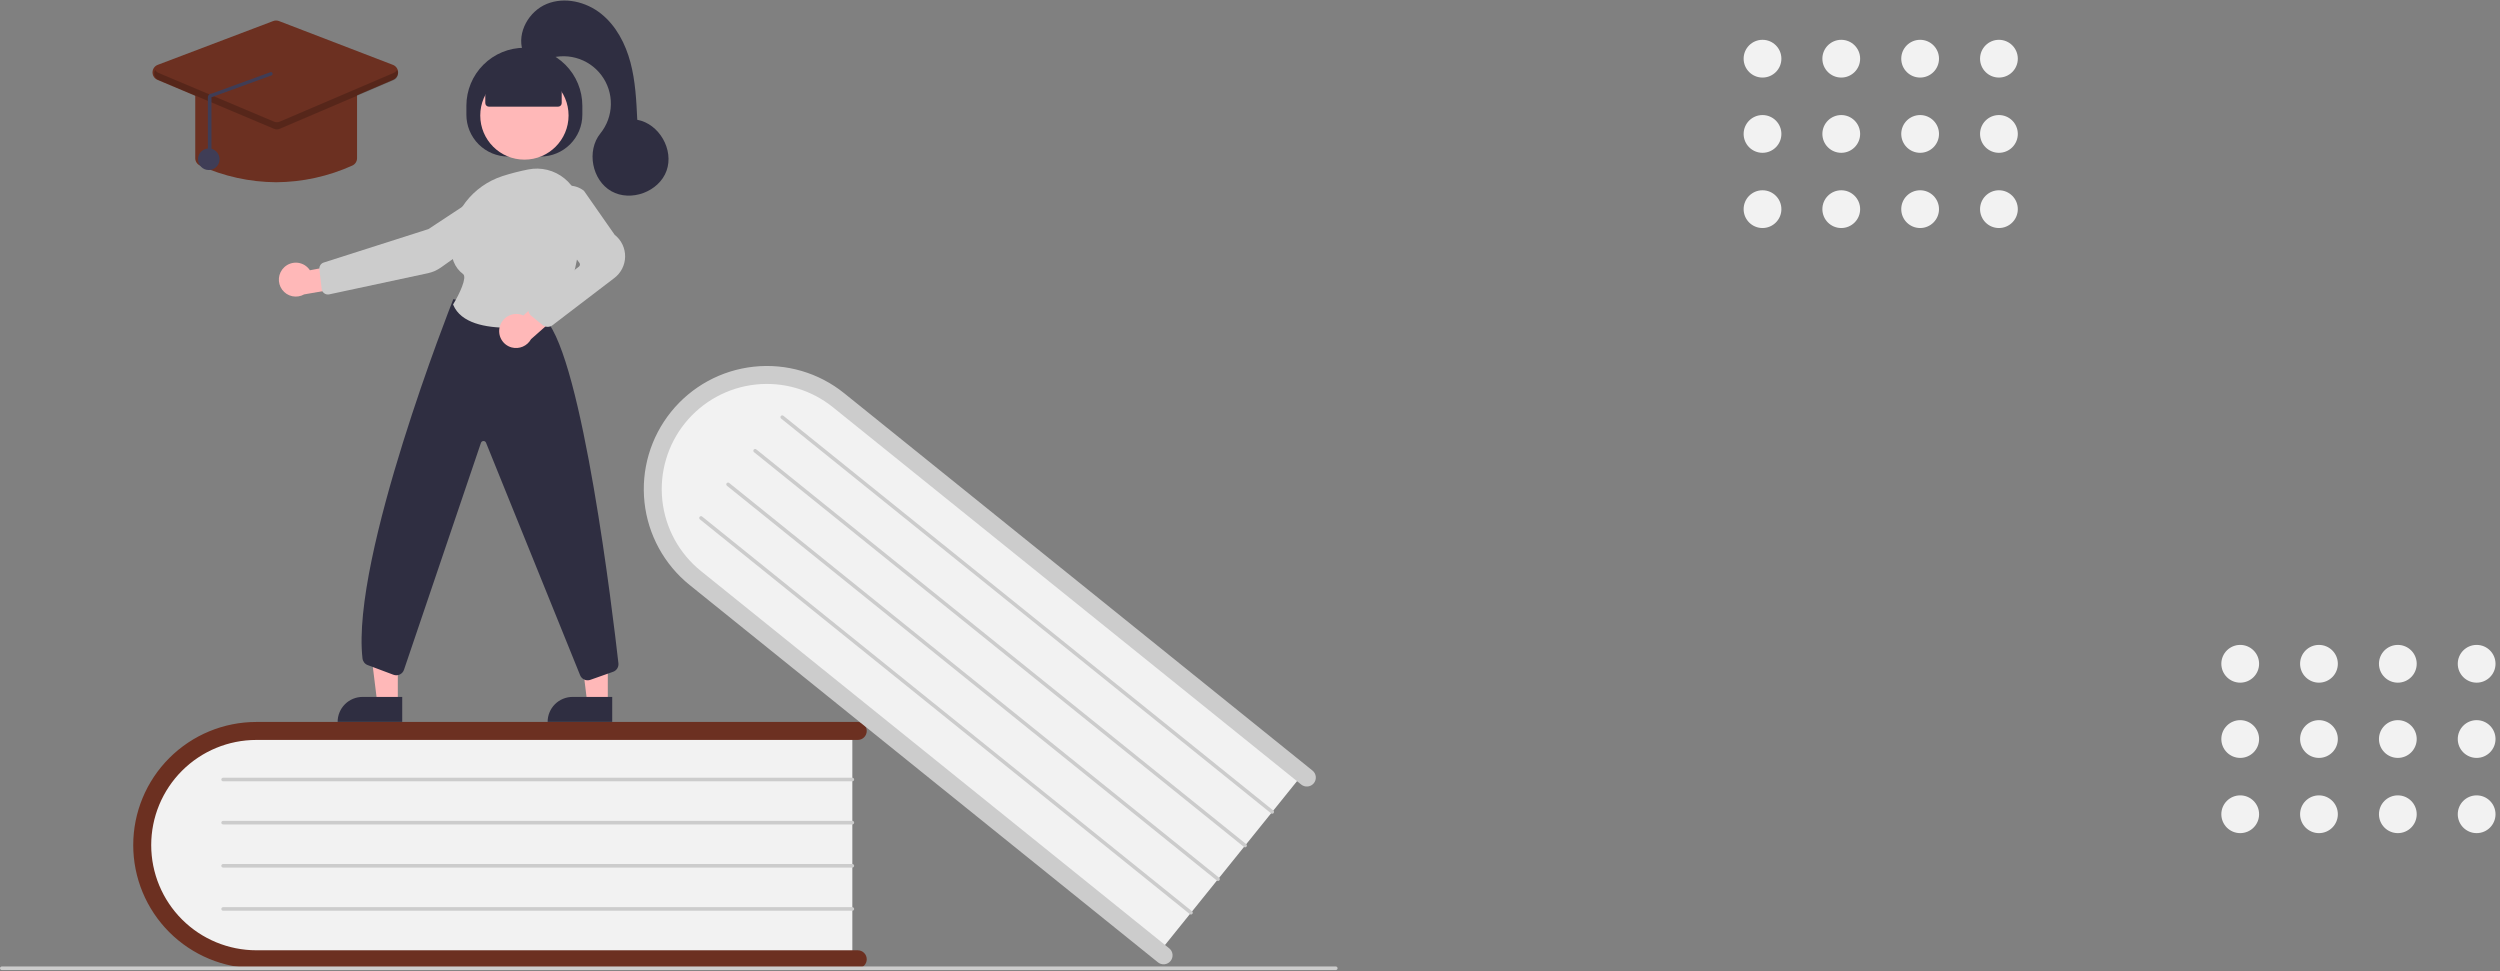 <svg width="314" height="122" viewBox="0 0 314 122" fill="none" xmlns="http://www.w3.org/2000/svg">
<rect x="0" y="0" width="314" height="122" fill="#808080" stroke="none"/>
<g clip-path="url(#clip0_1908_6101)">
<path d="M107.054 91.357V120.712H33.51C25.13 120.712 18.312 114.128 18.312 106.035C18.312 97.942 25.13 91.357 33.51 91.357H107.054Z" fill="#F2F2F2"/>
<path d="M108.863 120.484C108.863 120.784 108.744 121.071 108.533 121.282C108.321 121.494 108.034 121.613 107.734 121.613H32.202C28.1 121.613 24.166 119.984 21.265 117.083C18.364 114.182 16.734 110.248 16.734 106.145C16.734 102.043 18.364 98.109 21.265 95.208C24.166 92.307 28.1 90.678 32.202 90.678H107.734C108.034 90.678 108.321 90.797 108.533 91.008C108.744 91.22 108.863 91.507 108.863 91.807C108.863 92.106 108.744 92.393 108.533 92.605C108.321 92.817 108.034 92.936 107.734 92.936H32.202C28.699 92.936 25.339 94.328 22.861 96.805C20.384 99.282 18.992 102.642 18.992 106.145C18.992 109.649 20.384 113.009 22.861 115.486C25.339 117.963 28.699 119.355 32.202 119.355H107.734C108.034 119.355 108.321 119.474 108.533 119.686C108.744 119.898 108.863 120.185 108.863 120.484Z" fill="#6C3021"/>
<path d="M107.055 98.131H28.023C27.963 98.131 27.905 98.108 27.863 98.065C27.821 98.023 27.797 97.965 27.797 97.906C27.797 97.846 27.821 97.788 27.863 97.746C27.905 97.704 27.963 97.68 28.023 97.68H107.055C107.115 97.68 107.172 97.704 107.215 97.746C107.257 97.788 107.281 97.846 107.281 97.906C107.281 97.965 107.257 98.023 107.215 98.065C107.172 98.108 107.115 98.131 107.055 98.131Z" fill="#CCCCCC"/>
<path d="M107.055 103.549H28.023C27.963 103.549 27.905 103.525 27.863 103.483C27.821 103.441 27.797 103.383 27.797 103.323C27.797 103.264 27.821 103.206 27.863 103.164C27.905 103.121 27.963 103.098 28.023 103.098H107.055C107.115 103.098 107.172 103.121 107.215 103.164C107.257 103.206 107.281 103.264 107.281 103.323C107.281 103.383 107.257 103.441 107.215 103.483C107.172 103.525 107.115 103.549 107.055 103.549Z" fill="#CCCCCC"/>
<path d="M107.055 108.969H28.023C27.963 108.969 27.905 108.945 27.863 108.903C27.821 108.861 27.797 108.803 27.797 108.743C27.797 108.683 27.821 108.626 27.863 108.584C27.905 108.541 27.963 108.518 28.023 108.518H107.055C107.115 108.518 107.172 108.541 107.215 108.584C107.257 108.626 107.281 108.683 107.281 108.743C107.281 108.803 107.257 108.861 107.215 108.903C107.172 108.945 107.115 108.969 107.055 108.969Z" fill="#CCCCCC"/>
<path d="M107.055 114.389H28.023C27.963 114.389 27.905 114.365 27.863 114.323C27.821 114.281 27.797 114.223 27.797 114.163C27.797 114.103 27.821 114.046 27.863 114.004C27.905 113.961 27.963 113.938 28.023 113.938H107.055C107.115 113.938 107.172 113.961 107.215 114.004C107.257 114.046 107.281 114.103 107.281 114.163C107.281 114.223 107.257 114.281 107.215 114.323C107.172 114.365 107.115 114.389 107.055 114.389Z" fill="#CCCCCC"/>
<path d="M163.895 96.883L145.477 119.741L88.209 73.598C81.684 68.34 80.507 58.935 85.585 52.634C90.662 46.332 100.102 45.482 106.627 50.74L163.895 96.883Z" fill="#F2F2F2"/>
<path d="M147.025 120.699C146.837 120.932 146.565 121.081 146.267 121.113C145.969 121.145 145.671 121.057 145.438 120.87L86.622 73.479C83.428 70.905 81.387 67.168 80.948 63.089C80.509 59.01 81.709 54.924 84.283 51.73C86.857 48.535 90.594 46.494 94.673 46.056C98.752 45.617 102.838 46.816 106.032 49.39L164.847 96.781C164.963 96.874 165.059 96.989 165.13 97.119C165.201 97.249 165.246 97.392 165.262 97.539C165.278 97.687 165.265 97.836 165.223 97.978C165.181 98.121 165.112 98.253 165.019 98.369C164.926 98.484 164.811 98.58 164.681 98.651C164.55 98.722 164.407 98.767 164.26 98.783C164.113 98.799 163.963 98.785 163.821 98.743C163.679 98.702 163.546 98.632 163.431 98.539L104.615 51.148C103.264 50.059 101.712 49.247 100.048 48.758C98.383 48.268 96.638 48.112 94.913 48.297C93.188 48.482 91.516 49.006 89.993 49.837C88.47 50.669 87.126 51.792 86.037 53.143C84.948 54.494 84.136 56.047 83.648 57.712C83.159 59.377 83.004 61.122 83.189 62.847C83.375 64.572 83.899 66.244 84.731 67.766C85.564 69.289 86.688 70.633 88.039 71.721L146.855 119.111C147.088 119.299 147.237 119.572 147.269 119.87C147.301 120.167 147.213 120.466 147.025 120.699Z" fill="#CCCCCC"/>
<path d="M159.648 102.156L98.108 52.57C98.085 52.551 98.065 52.528 98.051 52.502C98.037 52.476 98.028 52.447 98.025 52.418C98.022 52.388 98.024 52.359 98.033 52.33C98.041 52.302 98.055 52.275 98.073 52.252C98.092 52.229 98.115 52.21 98.141 52.196C98.167 52.181 98.196 52.172 98.225 52.169C98.255 52.166 98.284 52.169 98.313 52.177C98.341 52.185 98.368 52.199 98.391 52.218L159.932 101.804C159.955 101.823 159.974 101.846 159.988 101.872C160.003 101.898 160.012 101.927 160.015 101.956C160.018 101.986 160.015 102.016 160.007 102.044C159.999 102.072 159.985 102.099 159.966 102.122C159.948 102.145 159.925 102.164 159.898 102.179C159.872 102.193 159.844 102.202 159.814 102.205C159.785 102.208 159.755 102.205 159.727 102.197C159.698 102.189 159.672 102.175 159.648 102.156Z" fill="#CCCCCC"/>
<path d="M156.242 106.377L94.701 56.79C94.655 56.752 94.625 56.698 94.618 56.639C94.612 56.579 94.63 56.519 94.667 56.473C94.705 56.426 94.759 56.396 94.819 56.39C94.878 56.383 94.938 56.401 94.984 56.438L156.525 106.025C156.548 106.044 156.568 106.067 156.582 106.093C156.596 106.119 156.605 106.147 156.608 106.177C156.612 106.206 156.609 106.236 156.601 106.265C156.592 106.293 156.578 106.32 156.56 106.343C156.541 106.366 156.518 106.385 156.492 106.399C156.466 106.413 156.437 106.422 156.408 106.425C156.378 106.429 156.349 106.426 156.32 106.418C156.292 106.409 156.265 106.395 156.242 106.377Z" fill="#CCCCCC"/>
<path d="M152.844 110.598L91.303 61.011C91.256 60.973 91.227 60.919 91.22 60.859C91.214 60.8 91.231 60.74 91.269 60.694C91.306 60.647 91.361 60.617 91.42 60.611C91.48 60.604 91.54 60.622 91.586 60.659L153.127 110.246C153.15 110.264 153.169 110.287 153.184 110.313C153.198 110.339 153.207 110.368 153.21 110.398C153.213 110.427 153.21 110.457 153.202 110.485C153.194 110.514 153.18 110.54 153.161 110.563C153.143 110.586 153.12 110.606 153.094 110.62C153.068 110.634 153.039 110.643 153.01 110.646C152.98 110.649 152.95 110.647 152.922 110.638C152.893 110.63 152.867 110.616 152.844 110.598Z" fill="#CCCCCC"/>
<path d="M149.445 114.816L87.904 65.23C87.881 65.211 87.862 65.188 87.848 65.162C87.834 65.136 87.825 65.108 87.822 65.078C87.818 65.049 87.821 65.019 87.829 64.99C87.838 64.962 87.852 64.935 87.87 64.912C87.889 64.889 87.912 64.87 87.938 64.856C87.964 64.841 87.993 64.833 88.022 64.829C88.052 64.826 88.081 64.829 88.11 64.837C88.138 64.846 88.165 64.859 88.188 64.878L149.729 114.465C149.752 114.483 149.771 114.506 149.785 114.532C149.8 114.558 149.808 114.587 149.812 114.616C149.815 114.646 149.812 114.676 149.804 114.704C149.796 114.733 149.782 114.759 149.763 114.782C149.744 114.805 149.721 114.825 149.695 114.839C149.669 114.853 149.641 114.862 149.611 114.865C149.582 114.868 149.552 114.866 149.523 114.857C149.495 114.849 149.468 114.835 149.445 114.816Z" fill="#CCCCCC"/>
<path d="M167.774 121.84H0.226C0.166 121.84 0.108 121.816 0.066 121.774C0.024 121.732 0 121.674 0 121.614C0 121.555 0.024 121.497 0.066 121.455C0.108 121.412 0.166 121.389 0.226 121.389H167.774C167.834 121.389 167.892 121.412 167.934 121.455C167.976 121.497 168 121.555 168 121.614C168 121.674 167.976 121.732 167.934 121.774C167.892 121.816 167.834 121.84 167.774 121.84Z" fill="#CCCCCC"/>
<path d="M76.34 88.27L73.759 88.27L72.531 78.312L76.341 78.313L76.34 88.27Z" fill="#FFB8B8"/>
<path d="M71.916 87.533H76.894V90.668H68.781C68.781 90.256 68.862 89.849 69.02 89.468C69.177 89.088 69.408 88.742 69.699 88.451C69.99 88.16 70.336 87.929 70.716 87.772C71.097 87.614 71.504 87.533 71.916 87.533Z" fill="#2F2E41"/>
<path d="M49.965 88.27L47.384 88.27L46.156 78.312L49.966 78.313L49.965 88.27Z" fill="#FFB8B8"/>
<path d="M45.541 87.533H50.519V90.668H42.406C42.406 90.256 42.487 89.849 42.645 89.468C42.802 89.088 43.033 88.742 43.324 88.451C43.615 88.16 43.961 87.929 44.341 87.772C44.722 87.614 45.129 87.533 45.541 87.533Z" fill="#2F2E41"/>
<path d="M58.578 14.411V13.282C58.578 11.351 59.345 9.499 60.711 8.133C62.077 6.767 63.929 6 65.86 6C67.792 6 69.644 6.767 71.01 8.133C72.375 9.499 73.143 11.351 73.143 13.282V14.411C73.143 15.804 72.59 17.139 71.605 18.124C70.62 19.108 69.285 19.661 67.893 19.661H63.828C63.139 19.661 62.456 19.526 61.819 19.262C61.182 18.998 60.603 18.611 60.116 18.124C59.628 17.636 59.242 17.057 58.978 16.42C58.714 15.783 58.578 15.101 58.578 14.411Z" fill="#2F2E41"/>
<path d="M65.866 20.051C68.929 20.051 71.412 17.568 71.412 14.505C71.412 11.442 68.929 8.959 65.866 8.959C62.803 8.959 60.32 11.442 60.32 14.505C60.32 17.568 62.803 20.051 65.866 20.051Z" fill="#FFB8B8"/>
<path d="M35.701 33.566C35.926 33.354 36.195 33.193 36.489 33.096C36.782 32.998 37.094 32.967 37.401 33.003C37.709 33.039 38.005 33.142 38.268 33.305C38.531 33.468 38.756 33.686 38.925 33.945L43.68 33.046L44.931 35.801L38.199 36.977C37.745 37.233 37.213 37.314 36.704 37.205C36.194 37.095 35.743 36.802 35.435 36.381C35.127 35.961 34.984 35.442 35.033 34.923C35.082 34.404 35.319 33.922 35.701 33.566Z" fill="#FFB8B8"/>
<path d="M61.61 23.638L53.814 28.773L40.659 32.974C40.485 33.03 40.335 33.145 40.236 33.299C40.137 33.453 40.094 33.636 40.114 33.818L40.401 36.29C40.414 36.4 40.45 36.505 40.506 36.6C40.562 36.695 40.637 36.777 40.726 36.841C40.816 36.905 40.917 36.95 41.025 36.973C41.133 36.995 41.245 36.995 41.352 36.972L53.733 34.318C54.332 34.19 54.899 33.941 55.398 33.585L64.156 27.354C64.474 27.126 64.727 26.821 64.892 26.467C65.056 26.113 65.126 25.722 65.095 25.333C65.063 24.943 64.93 24.569 64.709 24.246C64.488 23.923 64.187 23.664 63.836 23.493C63.484 23.322 63.094 23.245 62.704 23.27C62.314 23.296 61.937 23.422 61.61 23.638Z" fill="#CCCCCC"/>
<path d="M73.808 85.446C73.61 85.446 73.416 85.388 73.251 85.28C73.085 85.171 72.954 85.017 72.874 84.836L61.04 55.594C61.012 55.53 60.966 55.477 60.907 55.441C60.848 55.404 60.779 55.387 60.71 55.391C60.641 55.395 60.575 55.42 60.52 55.462C60.466 55.505 60.426 55.563 60.405 55.629L50.75 84.098C50.71 84.23 50.642 84.353 50.552 84.458C50.462 84.564 50.352 84.65 50.227 84.711C50.103 84.772 49.967 84.807 49.829 84.814C49.69 84.821 49.552 84.799 49.422 84.751L46.184 83.536C46.009 83.471 45.855 83.358 45.739 83.211C45.624 83.063 45.551 82.886 45.53 82.7C44.074 70.011 56.776 37.983 56.904 37.661L56.94 37.572L68.518 40.133L68.542 40.16C73.162 45.199 76.959 76.985 77.673 83.305C77.7 83.534 77.648 83.764 77.526 83.959C77.404 84.154 77.219 84.302 77.002 84.377L74.144 85.388C74.037 85.426 73.923 85.446 73.808 85.446Z" fill="#2F2E41"/>
<path d="M63.825 41.164C61.02 41.164 57.892 40.605 56.929 38.297L56.907 38.244L56.937 38.194C57.697 36.948 58.701 34.821 58.161 34.422C57.098 33.635 56.582 32.342 56.628 30.577C56.727 26.746 59.338 23.345 63.123 22.113C64.18 21.775 65.255 21.498 66.344 21.284C67.138 21.124 67.957 21.142 68.743 21.336C69.529 21.53 70.262 21.896 70.89 22.407C71.526 22.921 72.04 23.57 72.395 24.307C72.75 25.044 72.938 25.85 72.944 26.668C72.984 30.762 72.353 36.464 69.125 40.379C68.974 40.56 68.763 40.683 68.531 40.725C66.978 41.006 65.403 41.153 63.825 41.164Z" fill="#CCCCCC"/>
<path d="M62.776 41.011C62.929 40.463 63.291 39.998 63.785 39.716C64.279 39.434 64.864 39.359 65.413 39.506C65.525 39.537 65.635 39.578 65.74 39.627L69.35 36.342L71.861 38.033L66.698 42.601C66.465 43.022 66.098 43.352 65.656 43.54C65.213 43.727 64.721 43.762 64.257 43.637C63.986 43.563 63.733 43.436 63.512 43.264C63.291 43.091 63.106 42.877 62.969 42.633C62.831 42.389 62.743 42.119 62.71 41.841C62.677 41.563 62.7 41.28 62.776 41.011Z" fill="#FFB8B8"/>
<path d="M68.783 41.052C68.549 41.052 68.322 40.971 68.141 40.823L66.717 39.659C66.598 39.562 66.503 39.44 66.438 39.301C66.374 39.162 66.341 39.01 66.344 38.857C66.346 38.704 66.383 38.553 66.452 38.416C66.521 38.279 66.62 38.16 66.742 38.066L72.712 33.487C72.783 33.432 72.829 33.352 72.841 33.264C72.853 33.175 72.83 33.085 72.776 33.014L69.091 28.142C68.663 27.578 68.448 26.88 68.485 26.173C68.521 25.466 68.807 24.794 69.291 24.277C69.801 23.727 70.5 23.388 71.248 23.328C71.996 23.268 72.74 23.492 73.331 23.954L73.354 23.979L77.202 29.489C77.618 29.815 77.953 30.233 78.181 30.711C78.409 31.188 78.523 31.711 78.516 32.24C78.508 32.769 78.378 33.288 78.136 33.759C77.894 34.229 77.546 34.637 77.121 34.95L69.388 40.853C69.213 40.982 69.001 41.052 68.783 41.052Z" fill="#CCCCCC"/>
<path d="M60.953 12.946V10.194L65.866 8.049L70.55 10.194V12.946C70.55 13.066 70.502 13.18 70.418 13.265C70.333 13.35 70.218 13.397 70.098 13.397H61.405C61.285 13.397 61.17 13.35 61.085 13.265C61.001 13.18 60.953 13.066 60.953 12.946Z" fill="#2F2E41"/>
<path d="M65.643 6.366C64.92 4.054 66.437 1.405 68.68 0.49C70.922 -0.425 73.606 0.214 75.498 1.726C77.39 3.238 78.564 5.503 79.186 7.844C79.808 10.184 79.927 12.625 80.041 15.045C82.797 15.551 84.671 18.819 83.716 21.453C82.762 24.087 79.229 25.395 76.789 24.018C74.349 22.642 73.643 18.941 75.404 16.762C76.237 15.732 76.702 14.452 76.726 13.127C76.75 11.801 76.331 10.506 75.536 9.446C74.74 8.385 73.614 7.62 72.335 7.273C71.056 6.925 69.697 7.013 68.474 7.525C67.116 8.093 65.412 6.617 65.643 6.366Z" fill="#2F2E41"/>
<path d="M34.685 22.89C31.386 22.868 28.128 22.154 25.122 20.795C24.943 20.715 24.791 20.585 24.685 20.421C24.579 20.256 24.523 20.064 24.523 19.868V11.645C24.524 11.376 24.631 11.117 24.821 10.927C25.012 10.736 25.27 10.629 25.54 10.629H43.83C44.099 10.629 44.358 10.736 44.548 10.927C44.739 11.117 44.846 11.376 44.846 11.645V19.869C44.847 20.064 44.791 20.256 44.684 20.421C44.578 20.585 44.426 20.715 44.247 20.795C41.241 22.154 37.984 22.868 34.685 22.89Z" fill="#6C3021"/>
<path d="M34.676 16.23C34.541 16.23 34.406 16.203 34.281 16.15L19.777 10.031C19.59 9.952 19.431 9.819 19.32 9.649C19.21 9.479 19.153 9.279 19.156 9.076C19.16 8.873 19.225 8.676 19.341 8.51C19.458 8.344 19.622 8.217 19.812 8.145L34.316 2.643C34.55 2.554 34.808 2.554 35.041 2.644L49.351 8.146C49.54 8.219 49.703 8.346 49.819 8.512C49.935 8.678 49.999 8.874 50.002 9.076C50.006 9.278 49.949 9.477 49.84 9.647C49.73 9.817 49.572 9.95 49.386 10.029L35.076 16.148C34.95 16.202 34.814 16.23 34.676 16.23Z" fill="#6C3021"/>
<path d="M26.222 21.356C26.97 21.356 27.577 20.75 27.577 20.001C27.577 19.253 26.97 18.646 26.222 18.646C25.474 18.646 24.867 19.253 24.867 20.001C24.867 20.75 25.474 21.356 26.222 21.356Z" fill="#3F3D56"/>
<path opacity="0.2" d="M49.44 9.159L35.13 15.278C35.018 15.326 34.898 15.351 34.777 15.351C34.656 15.351 34.535 15.327 34.424 15.28L19.92 9.161C19.738 9.086 19.586 8.952 19.488 8.781C19.424 8.892 19.384 9.015 19.372 9.143C19.359 9.27 19.373 9.399 19.414 9.52C19.455 9.641 19.521 9.753 19.608 9.846C19.696 9.94 19.802 10.014 19.92 10.064L34.424 16.183C34.535 16.23 34.656 16.255 34.777 16.254C34.898 16.254 35.018 16.229 35.13 16.181L49.44 10.062C49.557 10.012 49.663 9.938 49.749 9.844C49.836 9.75 49.901 9.639 49.942 9.518C49.982 9.397 49.997 9.269 49.984 9.142C49.971 9.015 49.931 8.892 49.868 8.781C49.771 8.951 49.62 9.084 49.44 9.159Z" fill="black"/>
<path d="M26.335 19.995C26.395 19.995 26.453 19.971 26.495 19.929C26.537 19.887 26.561 19.829 26.561 19.769V12.213L34.008 9.5C34.068 9.501 34.126 9.478 34.169 9.437C34.212 9.395 34.237 9.338 34.237 9.278C34.238 9.218 34.215 9.16 34.174 9.117C34.132 9.074 34.075 9.05 34.015 9.049L26.568 11.762C26.508 11.761 26.448 11.771 26.393 11.794C26.337 11.816 26.286 11.849 26.244 11.892C26.201 11.934 26.167 11.984 26.144 12.039C26.121 12.094 26.109 12.154 26.109 12.213V19.769C26.109 19.829 26.133 19.887 26.175 19.929C26.218 19.971 26.275 19.995 26.335 19.995Z" fill="#3F3D56"/>
</g>
<path d="M221.371 9.742C222.681 9.742 223.742 8.681 223.742 7.371C223.742 6.062 222.681 5 221.371 5C220.062 5 219 6.062 219 7.371C219 8.681 220.062 9.742 221.371 9.742Z" fill="#F2F2F2"/>
<path d="M221.371 19.193C222.681 19.193 223.742 18.132 223.742 16.822C223.742 15.513 222.681 14.451 221.371 14.451C220.062 14.451 219 15.513 219 16.822C219 18.132 220.062 19.193 221.371 19.193Z" fill="#F2F2F2"/>
<path d="M221.371 28.64C222.681 28.64 223.742 27.579 223.742 26.27C223.742 24.96 222.681 23.898 221.371 23.898C220.062 23.898 219 24.96 219 26.27C219 27.579 220.062 28.64 221.371 28.64Z" fill="#F2F2F2"/>
<path d="M231.262 9.742C232.571 9.742 233.633 8.681 233.633 7.371C233.633 6.062 232.571 5 231.262 5C229.952 5 228.891 6.062 228.891 7.371C228.891 8.681 229.952 9.742 231.262 9.742Z" fill="#F2F2F2"/>
<path d="M231.262 19.193C232.571 19.193 233.633 18.132 233.633 16.822C233.633 15.513 232.571 14.451 231.262 14.451C229.952 14.451 228.891 15.513 228.891 16.822C228.891 18.132 229.952 19.193 231.262 19.193Z" fill="#F2F2F2"/>
<path d="M231.262 28.64C232.571 28.64 233.633 27.579 233.633 26.27C233.633 24.96 232.571 23.898 231.262 23.898C229.952 23.898 228.891 24.96 228.891 26.27C228.891 27.579 229.952 28.64 231.262 28.64Z" fill="#F2F2F2"/>
<path d="M241.168 9.742C242.477 9.742 243.539 8.681 243.539 7.371C243.539 6.062 242.477 5 241.168 5C239.858 5 238.797 6.062 238.797 7.371C238.797 8.681 239.858 9.742 241.168 9.742Z" fill="#F2F2F2"/>
<path d="M241.168 19.193C242.477 19.193 243.539 18.132 243.539 16.822C243.539 15.513 242.477 14.451 241.168 14.451C239.858 14.451 238.797 15.513 238.797 16.822C238.797 18.132 239.858 19.193 241.168 19.193Z" fill="#F2F2F2"/>
<path d="M241.168 28.64C242.477 28.64 243.539 27.579 243.539 26.27C243.539 24.96 242.477 23.898 241.168 23.898C239.858 23.898 238.797 24.96 238.797 26.27C238.797 27.579 239.858 28.64 241.168 28.64Z" fill="#F2F2F2"/>
<path d="M251.066 9.742C252.376 9.742 253.437 8.681 253.437 7.371C253.437 6.062 252.376 5 251.066 5C249.757 5 248.695 6.062 248.695 7.371C248.695 8.681 249.757 9.742 251.066 9.742Z" fill="#F2F2F2"/>
<path d="M251.066 19.193C252.376 19.193 253.437 18.132 253.437 16.822C253.437 15.513 252.376 14.451 251.066 14.451C249.757 14.451 248.695 15.513 248.695 16.822C248.695 18.132 249.757 19.193 251.066 19.193Z" fill="#F2F2F2"/>
<path d="M251.066 28.64C252.376 28.64 253.437 27.579 253.437 26.27C253.437 24.96 252.376 23.898 251.066 23.898C249.757 23.898 248.695 24.96 248.695 26.27C248.695 27.579 249.757 28.64 251.066 28.64Z" fill="#F2F2F2"/>
<path d="M281.371 85.742C282.681 85.742 283.742 84.68 283.742 83.371C283.742 82.062 282.681 81 281.371 81C280.062 81 279 82.062 279 83.371C279 84.68 280.062 85.742 281.371 85.742Z" fill="#F2F2F2"/>
<path d="M281.371 95.193C282.681 95.193 283.742 94.132 283.742 92.822C283.742 91.513 282.681 90.451 281.371 90.451C280.062 90.451 279 91.513 279 92.822C279 94.132 280.062 95.193 281.371 95.193Z" fill="#F2F2F2"/>
<path d="M281.371 104.641C282.681 104.641 283.742 103.579 283.742 102.269C283.742 100.96 282.681 99.898 281.371 99.898C280.062 99.898 279 100.96 279 102.269C279 103.579 280.062 104.641 281.371 104.641Z" fill="#F2F2F2"/>
<path d="M291.262 85.742C292.571 85.742 293.633 84.68 293.633 83.371C293.633 82.062 292.571 81 291.262 81C289.952 81 288.891 82.062 288.891 83.371C288.891 84.68 289.952 85.742 291.262 85.742Z" fill="#F2F2F2"/>
<path d="M291.262 95.193C292.571 95.193 293.633 94.132 293.633 92.822C293.633 91.513 292.571 90.451 291.262 90.451C289.952 90.451 288.891 91.513 288.891 92.822C288.891 94.132 289.952 95.193 291.262 95.193Z" fill="#F2F2F2"/>
<path d="M291.262 104.641C292.571 104.641 293.633 103.579 293.633 102.269C293.633 100.96 292.571 99.898 291.262 99.898C289.952 99.898 288.891 100.96 288.891 102.269C288.891 103.579 289.952 104.641 291.262 104.641Z" fill="#F2F2F2"/>
<path d="M301.168 85.742C302.477 85.742 303.539 84.68 303.539 83.371C303.539 82.062 302.477 81 301.168 81C299.858 81 298.797 82.062 298.797 83.371C298.797 84.68 299.858 85.742 301.168 85.742Z" fill="#F2F2F2"/>
<path d="M301.168 95.193C302.477 95.193 303.539 94.132 303.539 92.822C303.539 91.513 302.477 90.451 301.168 90.451C299.858 90.451 298.797 91.513 298.797 92.822C298.797 94.132 299.858 95.193 301.168 95.193Z" fill="#F2F2F2"/>
<path d="M301.168 104.641C302.477 104.641 303.539 103.579 303.539 102.269C303.539 100.96 302.477 99.898 301.168 99.898C299.858 99.898 298.797 100.96 298.797 102.269C298.797 103.579 299.858 104.641 301.168 104.641Z" fill="#F2F2F2"/>
<path d="M311.066 85.742C312.376 85.742 313.437 84.68 313.437 83.371C313.437 82.062 312.376 81 311.066 81C309.757 81 308.695 82.062 308.695 83.371C308.695 84.68 309.757 85.742 311.066 85.742Z" fill="#F2F2F2"/>
<path d="M311.066 95.193C312.376 95.193 313.437 94.132 313.437 92.822C313.437 91.513 312.376 90.451 311.066 90.451C309.757 90.451 308.695 91.513 308.695 92.822C308.695 94.132 309.757 95.193 311.066 95.193Z" fill="#F2F2F2"/>
<path d="M311.066 104.641C312.376 104.641 313.437 103.579 313.437 102.269C313.437 100.96 312.376 99.898 311.066 99.898C309.757 99.898 308.695 100.96 308.695 102.269C308.695 103.579 309.757 104.641 311.066 104.641Z" fill="#F2F2F2"/>
<defs>
<clipPath id="clip0_1908_6101">
<rect width="168" height="121.774" fill="white" transform="translate(0 0.066)"/>
</clipPath>
</defs>
</svg>
